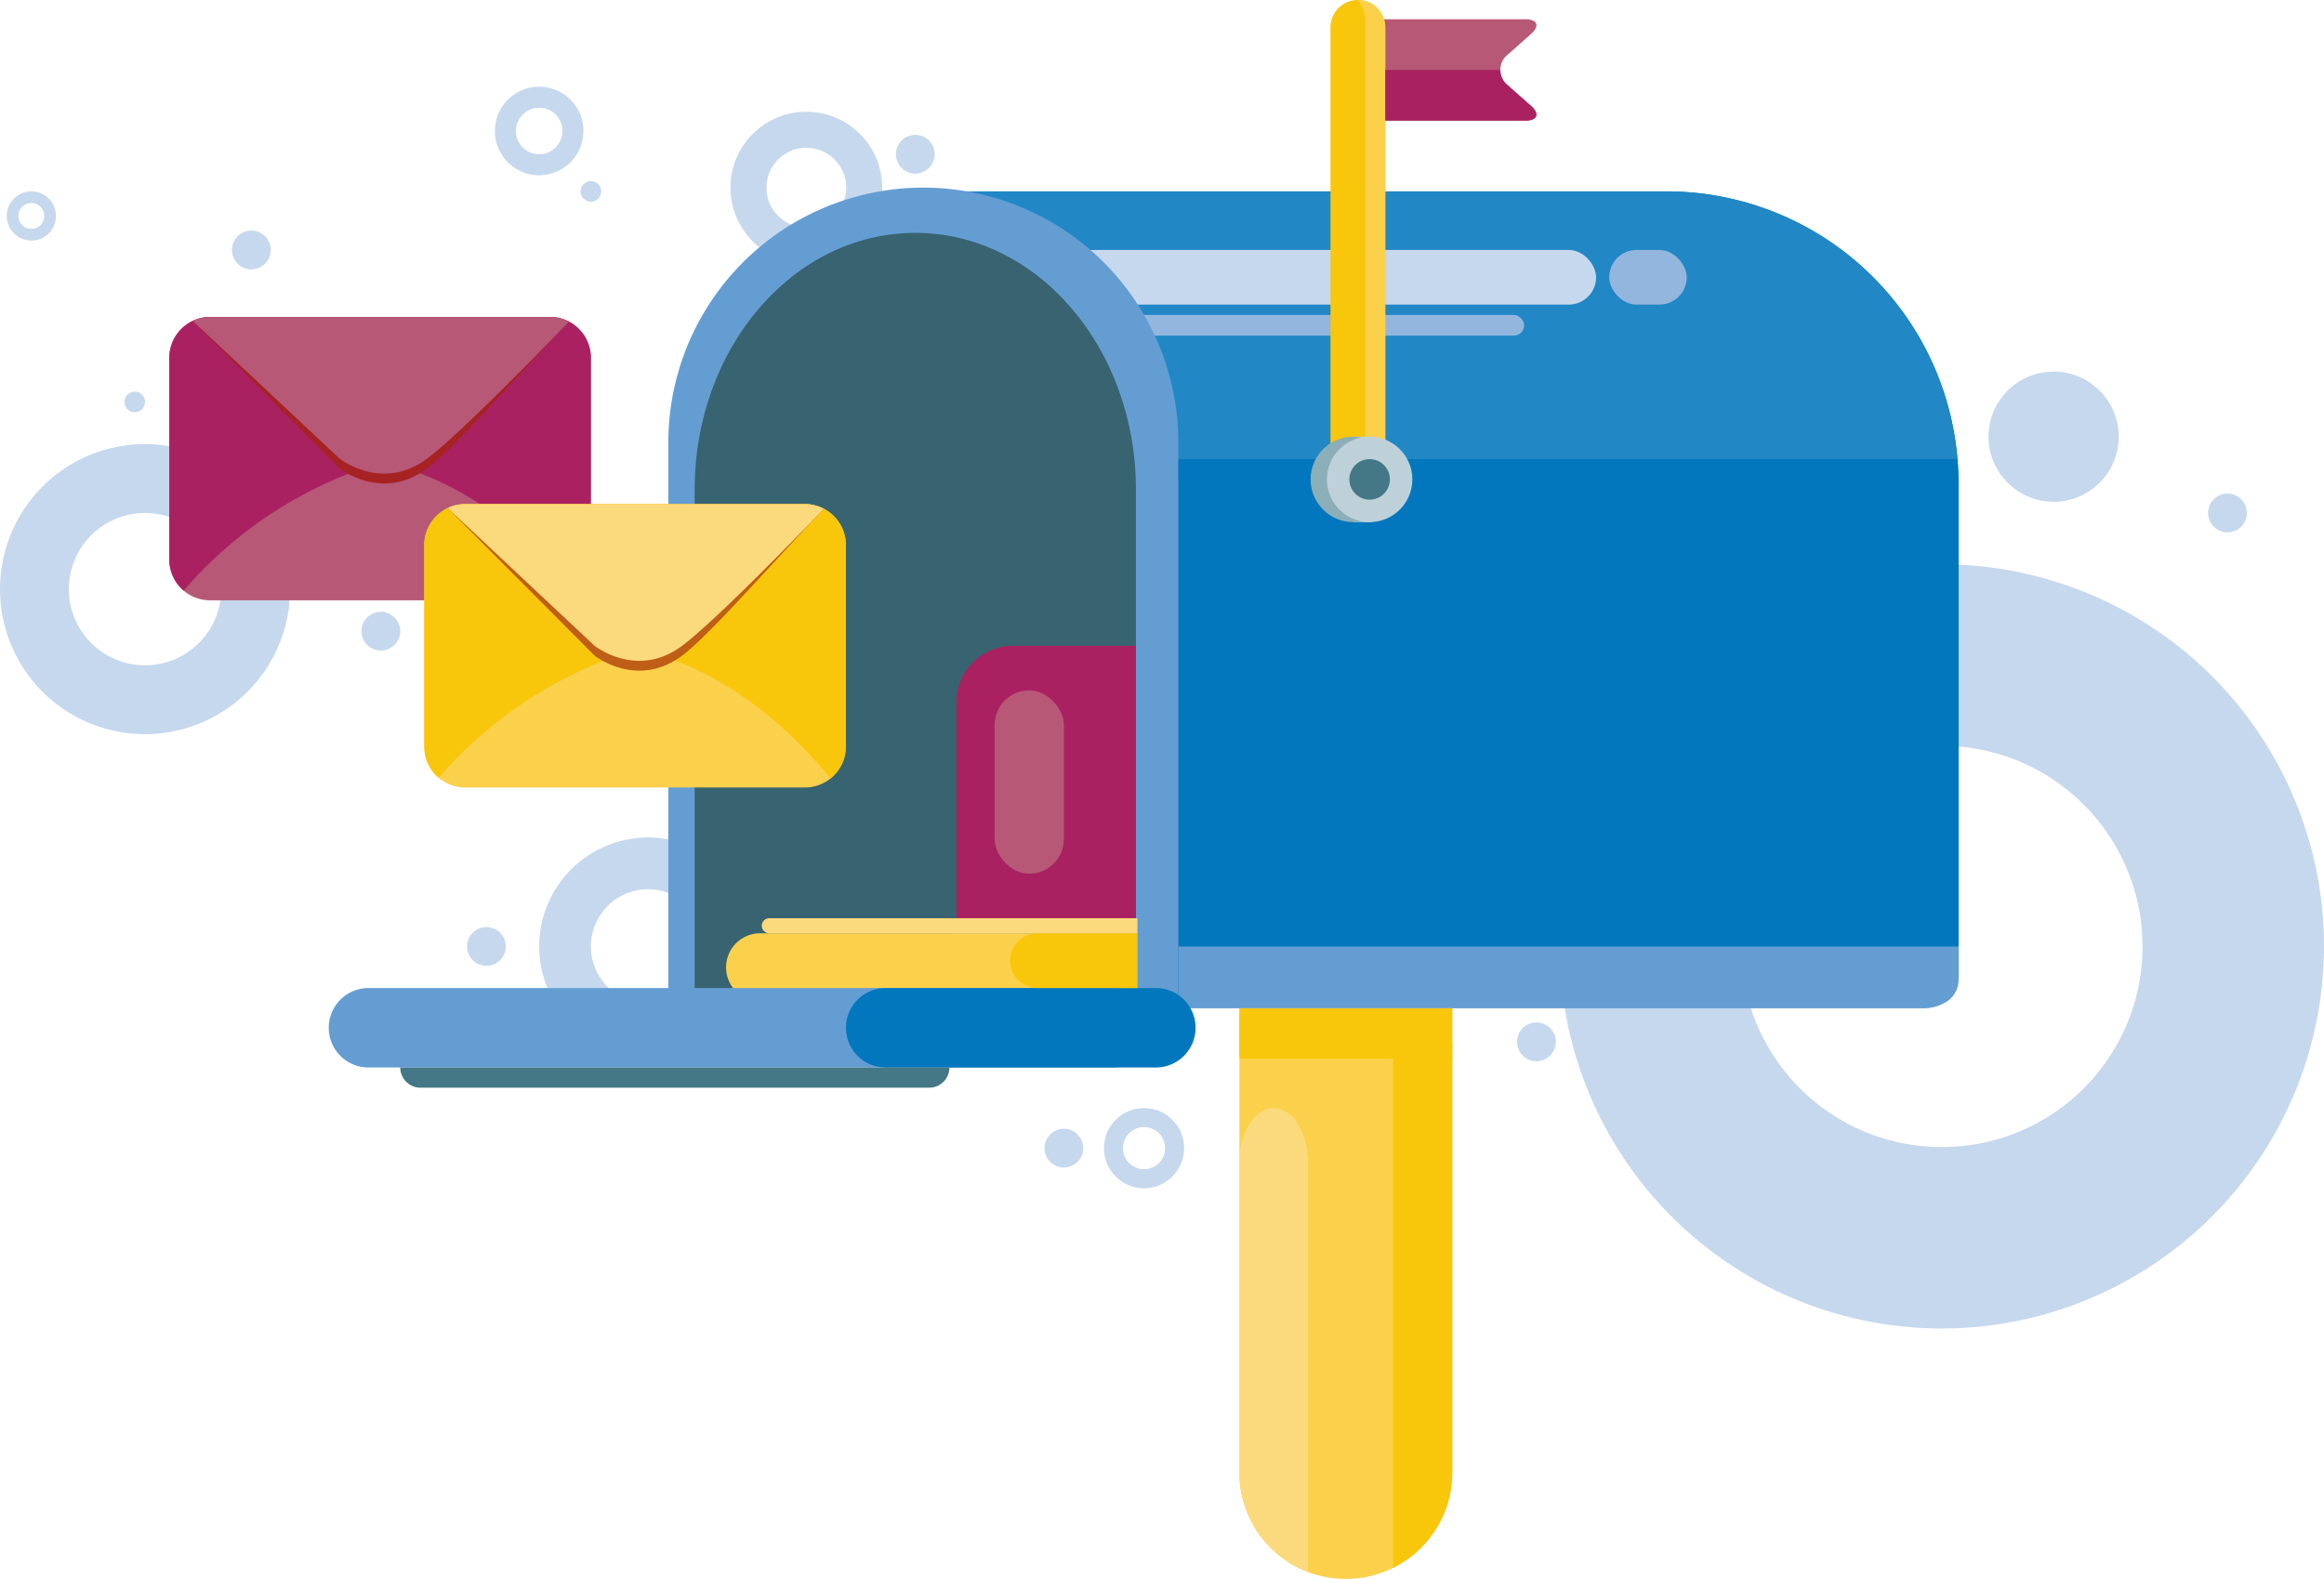 <svg xmlns="http://www.w3.org/2000/svg" width="406.096" height="275.965" viewBox="0 0 406.096 275.965">
  <g id="Group_457" data-name="Group 457" transform="translate(-139.773 -102.184)">
    <g id="Group_450" data-name="Group 450" transform="translate(233.991 248.565)">
      <path id="Path_1132" data-name="Path 1132" d="M358.157,450.037A19.04,19.04,0,1,1,377.2,431,19.061,19.061,0,0,1,358.157,450.037Zm0-29.041a10,10,0,1,0,10,10A10.012,10.012,0,0,0,358.157,421Z" transform="translate(-339.117 -411.957)" fill="#c6d8ed"/>
    </g>
    <g id="Group_451" data-name="Group 451" transform="translate(332.683 295.857)">
      <path id="Path_1133" data-name="Path 1133" d="M554.94,526.045a7.005,7.005,0,1,1,7-7.005A7.013,7.013,0,0,1,554.94,526.045Zm0-10.684a3.679,3.679,0,1,0,3.679,3.679A3.684,3.684,0,0,0,554.94,515.361Z" transform="translate(-547.934 -512.035)" fill="#c6d8ed"/>
    </g>
    <g id="Group_452" data-name="Group 452" transform="translate(267.412 121.717)">
      <path id="Path_1134" data-name="Path 1134" d="M423.093,170.043a13.262,13.262,0,1,1,13.262-13.262A13.277,13.277,0,0,1,423.093,170.043Zm0-20.228a6.966,6.966,0,1,0,6.966,6.965A6.973,6.973,0,0,0,423.093,149.816Z" transform="translate(-409.831 -143.519)" fill="#c6d8ed"/>
    </g>
    <g id="Group_453" data-name="Group 453" transform="translate(139.774 179.808)">
      <path id="Path_1135" data-name="Path 1135" d="M165.121,317.148A25.347,25.347,0,1,1,190.469,291.8,25.376,25.376,0,0,1,165.121,317.148Zm0-38.661A13.313,13.313,0,1,0,178.435,291.8,13.328,13.328,0,0,0,165.121,278.487Z" transform="translate(-139.774 -266.453)" fill="#c6d8ed"/>
    </g>
    <g id="Group_454" data-name="Group 454" transform="translate(412.315 200.828)">
      <path id="Path_1136" data-name="Path 1136" d="M783.151,444.489a66.777,66.777,0,1,1,66.777-66.777A66.852,66.852,0,0,1,783.151,444.489Zm0-101.849a35.073,35.073,0,1,0,35.073,35.073A35.113,35.113,0,0,0,783.151,342.64Z" transform="translate(-716.374 -310.936)" fill="#c6d8ed"/>
    </g>
    <path id="Path_1137" data-name="Path 1137" d="M671.037,127.032H645.758a3.954,3.954,0,0,1-3.942-3.942v-9.836a3.954,3.954,0,0,1,3.942-3.942h25.279c2.168,0,2.617,1.173.99,2.612l-4.11,3.637a3.4,3.4,0,0,0,0,5.223l4.11,3.637C673.653,125.854,673.2,127.032,671.037,127.032Z" transform="translate(-264.759 -3.76)" fill="#b75877"/>
    <path id="Path_1138" data-name="Path 1138" d="M618.934,224.029v85.612a6.1,6.1,0,0,1-2.646,5.036,5.362,5.362,0,0,1-.685.409H399.473V224.029a51.025,51.025,0,0,1,51.055-51.055H567.879a51.057,51.057,0,0,1,50.877,46.793q.148,1.759.173,3.548C618.934,223.551,618.934,223.792,618.934,224.029Z" transform="translate(-136.932 -37.339)" fill="#0377bd"/>
    <path id="Path_1139" data-name="Path 1139" d="M666.443,219.767H489.882V172.974H615.566A51.057,51.057,0,0,1,666.443,219.767Z" transform="translate(-184.614 -37.339)" fill="#2187c5"/>
    <rect id="Rectangle_103" data-name="Rectangle 103" width="99.045" height="9.548" rx="4.774" transform="translate(319.632 145.872)" fill="#c6d8ed"/>
    <rect id="Rectangle_104" data-name="Rectangle 104" width="69.808" height="3.614" rx="1.807" transform="translate(336.303 157.227)" fill="#93b6de"/>
    <path id="Path_1140" data-name="Path 1140" d="M431.414,171.584h0a44.564,44.564,0,0,0-44.564,44.564v98.865h89.127V216.148A44.564,44.564,0,0,0,431.414,171.584Z" transform="translate(-130.295 -36.605)" fill="#649dd2"/>
    <path id="Path_1141" data-name="Path 1141" d="M711.756,275.545H575.464V272h136.12Q711.732,273.756,711.756,275.545Z" transform="translate(-229.752 -89.569)" fill="#0377bd"/>
    <path id="Path_1142" data-name="Path 1142" d="M473.7,233.171v99.5H396.591v-99.5c0-24.77,17.264-44.853,38.555-44.853S473.7,208.4,473.7,233.171Z" transform="translate(-135.433 -45.432)" fill="#386371"/>
    <path id="Path_1143" data-name="Path 1143" d="M276.024,226.565V261.8a7.14,7.14,0,0,1-2.661,5.563c-.143.113-.286.222-.439.325a7.116,7.116,0,0,1-4.046,1.257H209.5a7.124,7.124,0,0,1-4.627-1.7,6.939,6.939,0,0,1-.808-.808,7.139,7.139,0,0,1-1.7-4.514,1.075,1.075,0,0,1,0-.123V226.565a7.127,7.127,0,0,1,2.331-5.277,6.949,6.949,0,0,1,1.759-1.178,7.046,7.046,0,0,1,3.055-.69h59.377a7.149,7.149,0,0,1,7.145,7.145Z" transform="translate(-33.009 -61.837)" fill="#b75877"/>
    <path id="Rectangle_105" data-name="Rectangle 105" d="M4.787,0h0A4.787,4.787,0,0,1,9.574,4.787V81.408a0,0,0,0,1,0,0H0a0,0,0,0,1,0,0V4.787A4.787,4.787,0,0,1,4.787,0Z" transform="translate(372.266 102.184)" fill="#f8c60b"/>
    <path id="Path_1144" data-name="Path 1144" d="M636.473,102.184c-.042,0-.082.005-.124.007a4.77,4.77,0,0,1,1.429,3.409v76.621h-6.092v1.371h9.574V106.971A4.787,4.787,0,0,0,636.473,102.184Z" transform="translate(-259.42)" fill="#fbd04b"/>
    <rect id="Rectangle_106" data-name="Rectangle 106" width="3.257" height="14.918" transform="translate(376.25 178.509)" fill="#b1e0d9"/>
    <circle id="Ellipse_51" data-name="Ellipse 51" cx="7.465" cy="7.465" r="7.465" transform="translate(368.785 178.509)" fill="#8caeb9"/>
    <circle id="Ellipse_52" data-name="Ellipse 52" cx="7.465" cy="7.465" r="7.465" transform="translate(371.636 178.509)" fill="#bed1d8"/>
    <circle id="Ellipse_53" data-name="Ellipse 53" cx="3.543" cy="3.543" r="3.543" transform="translate(375.558 182.43)" fill="#447886"/>
    <path id="Path_1145" data-name="Path 1145" d="M711.762,452.249V458.3a4.564,4.564,0,0,1-2.646,3.92,5.836,5.836,0,0,1-.685.318,7.491,7.491,0,0,1-2.784.522H575.464V452.249Z" transform="translate(-229.752 -184.644)" fill="#649dd2"/>
    <path id="Path_1146" data-name="Path 1146" d="M676.377,136.921H651.941v-8.86h20.095a3.481,3.481,0,0,0,1.222,2.612l4.11,3.637C678.994,135.744,678.545,136.921,676.377,136.921Z" transform="translate(-270.099 -13.649)" fill="#aa2161"/>
    <rect id="Rectangle_107" data-name="Rectangle 107" width="13.551" height="9.548" rx="4.774" transform="translate(420.965 145.872)" fill="#93b6de"/>
    <path id="Path_1147" data-name="Path 1147" d="M575.464,361.134l136.293-81.629,0,81.629Z" transform="translate(-229.752 -93.529)" fill="#0377bd"/>
    <path id="Path_1148" data-name="Path 1148" d="M635.187,475.131v81.133A18.6,18.6,0,0,1,617.2,574.851c-.2.005-.409.01-.616.01A18.573,18.573,0,0,1,598,556.836c-.01-.187-.01-.38-.01-.571V475.131Z" transform="translate(-241.645 -196.713)" fill="#fbd04b"/>
    <path id="Path_1149" data-name="Path 1149" d="M609.977,521.644v71.475A18.605,18.605,0,0,1,598,576.3c-.01-.187-.01-.379-.01-.571V521.644c0-5.307,2.685-9.609,6-9.609a5.2,5.2,0,0,1,4.237,2.814A13.034,13.034,0,0,1,609.977,521.644Z" transform="translate(-241.648 -216.178)" fill="#fbda7e"/>
    <path id="Path_1150" data-name="Path 1150" d="M665.163,487.54v75.27a18.594,18.594,0,0,1-10.343,16.665V487.54Z" transform="translate(-271.62 -203.258)" fill="#f8c60b"/>
    <rect id="Rectangle_108" data-name="Rectangle 108" width="37.199" height="8.816" transform="translate(356.343 278.418)" fill="#f8c60b"/>
    <path id="Rectangle_109" data-name="Rectangle 109" d="M5.954,0H71.846a0,0,0,0,1,0,0V11.909a0,0,0,0,1,0,0H5.954A5.954,5.954,0,0,1,0,5.954v0A5.954,5.954,0,0,1,5.954,0Z" transform="translate(266.645 265.306)" fill="#fbd04b"/>
    <path id="Rectangle_110" data-name="Rectangle 110" d="M1.314,0H65.6a0,0,0,0,1,0,0V2.628a0,0,0,0,1,0,0H1.314A1.314,1.314,0,0,1,0,1.314v0A1.314,1.314,0,0,1,1.314,0Z" transform="translate(272.888 262.677)" fill="#fbda7e"/>
    <path id="Path_1151" data-name="Path 1151" d="M398.438,467.636H268.461a6.945,6.945,0,1,0,0,13.889H398.438a6.945,6.945,0,1,0,0-13.889Z" transform="translate(-64.214 -192.76)" fill="#649dd2"/>
    <path id="Rectangle_111" data-name="Rectangle 111" d="M6.945,0H54.157A6.945,6.945,0,0,1,61.1,6.945v0a6.945,6.945,0,0,1-6.945,6.945H6.945A6.945,6.945,0,0,1,0,6.945v0A6.945,6.945,0,0,1,6.945,0Z" transform="translate(287.591 274.875)" fill="#0377bd"/>
    <path id="Path_1152" data-name="Path 1152" d="M276.024,226.565V261.8a7.14,7.14,0,0,1-2.661,5.563c-16.8-20.56-34.04-22.5-34.04-22.5a73.439,73.439,0,0,0-34.449,22.386,6.939,6.939,0,0,1-.808-.808,7.139,7.139,0,0,1-1.7-4.514,1.075,1.075,0,0,1,0-.123V226.565a7.127,7.127,0,0,1,2.331-5.277,6.949,6.949,0,0,1,1.759-1.178,7.046,7.046,0,0,1,3.055-.69h59.377a7.149,7.149,0,0,1,7.145,7.145Z" transform="translate(-33.009 -61.837)" fill="#aa2161"/>
    <path id="Path_1153" data-name="Path 1153" d="M276.77,220.915c-7.963,8.234-19.794,21.923-24.8,25.668-7.884,5.894-15.275,0-15.275,0l-25.683-25.8c.926-.444,1.961,1.034,3.055,1.034h59.378C274.646,221.822,275.775,220.393,276.77,220.915Z" transform="translate(-37.574 -62.514)" fill="#a72223"/>
    <path id="Path_1154" data-name="Path 1154" d="M276.77,220.238c-7.963,8.234-19.794,20.2-24.8,23.943-7.884,5.893-15.275,0-15.275,0L211.011,220.11a7.046,7.046,0,0,1,3.055-.69h59.378A7.123,7.123,0,0,1,276.77,220.238Z" transform="translate(-37.574 -61.837)" fill="#b75877"/>
    <path id="Path_1155" data-name="Path 1155" d="M370.291,295.8v35.232a7.138,7.138,0,0,1-2.661,5.563c-.143.113-.285.222-.439.326a7.114,7.114,0,0,1-4.045,1.256H303.768a7.123,7.123,0,0,1-4.627-1.7,6.941,6.941,0,0,1-.808-.808,7.136,7.136,0,0,1-1.7-4.514.978.978,0,0,1-.005-.123V295.8a7.128,7.128,0,0,1,2.331-5.277,6.959,6.959,0,0,1,1.759-1.178,7.05,7.05,0,0,1,3.055-.69h59.377a7.148,7.148,0,0,1,7.145,7.145Z" transform="translate(-82.715 -98.355)" fill="#fbd04b"/>
    <path id="Path_1156" data-name="Path 1156" d="M370.291,295.8v35.232a7.138,7.138,0,0,1-2.661,5.563c-16.8-20.56-34.04-22.5-34.04-22.5a73.436,73.436,0,0,0-34.449,22.386,6.941,6.941,0,0,1-.808-.808,7.136,7.136,0,0,1-1.7-4.514.978.978,0,0,1-.005-.123V295.8a7.128,7.128,0,0,1,2.331-5.277,6.959,6.959,0,0,1,1.759-1.178,7.05,7.05,0,0,1,3.055-.69h59.377a7.148,7.148,0,0,1,7.145,7.145Z" transform="translate(-82.715 -98.355)" fill="#f8c60b"/>
    <path id="Path_1157" data-name="Path 1157" d="M371.037,290.15c-7.963,8.234-19.794,21.923-24.8,25.668-7.884,5.893-15.276,0-15.276,0l-25.683-25.8c.927-.444,1.962,1.035,3.055,1.035h59.377C368.913,291.057,370.042,289.628,371.037,290.15Z" transform="translate(-87.279 -99.033)" fill="#bf5e16"/>
    <path id="Path_1158" data-name="Path 1158" d="M371.037,289.473c-7.963,8.234-19.794,20.2-24.8,23.943-7.884,5.894-15.276,0-15.276,0l-25.683-24.071a7.05,7.05,0,0,1,3.055-.69h59.377A7.132,7.132,0,0,1,371.037,289.473Z" transform="translate(-87.279 -98.355)" fill="#fbda7e"/>
    <path id="Rectangle_112" data-name="Rectangle 112" d="M4.785,0H22.2a0,0,0,0,1,0,0V9.57a0,0,0,0,1,0,0H4.785A4.785,4.785,0,0,1,0,4.785v0A4.785,4.785,0,0,1,4.785,0Z" transform="translate(316.297 265.306)" fill="#f8c60b"/>
    <path id="Rectangle_113" data-name="Rectangle 113" d="M1.314,0h32.26a0,0,0,0,1,0,0V2.628a0,0,0,0,1,0,0H1.314A1.314,1.314,0,0,1,0,1.314v0A1.314,1.314,0,0,1,1.314,0Z" transform="translate(304.921 262.677)" fill="#fbda7e"/>
    <path id="Rectangle_114" data-name="Rectangle 114" d="M9.883,0h21.5a0,0,0,0,1,0,0V47.617a0,0,0,0,1,0,0H0a0,0,0,0,1,0,0V9.883A9.883,9.883,0,0,1,9.883,0Z" transform="translate(306.892 215.061)" fill="#aa2161"/>
    <rect id="Rectangle_115" data-name="Rectangle 115" width="12.106" height="32.044" rx="6.053" transform="translate(313.568 222.847)" fill="#b75877"/>
    <path id="Path_1159" data-name="Path 1159" d="M280.2,331.868a3.387,3.387,0,1,1-3.388-3.388A3.387,3.387,0,0,1,280.2,331.868Z" transform="translate(-70.493 -119.361)" fill="#c6d8ed"/>
    <circle id="Ellipse_54" data-name="Ellipse 54" cx="3.387" cy="3.387" r="3.387" transform="translate(221.384 264.218)" fill="#c6d8ed"/>
    <circle id="Ellipse_55" data-name="Ellipse 55" cx="1.804" cy="1.804" r="1.804" transform="translate(241.228 133.831)" fill="#c6d8ed"/>
    <path id="Path_1160" data-name="Path 1160" d="M189.387,248.844a1.8,1.8,0,1,1-1.8-1.8A1.8,1.8,0,0,1,189.387,248.844Z" transform="translate(-24.266 -76.405)" fill="#c6d8ed"/>
    <circle id="Ellipse_56" data-name="Ellipse 56" cx="3.387" cy="3.387" r="3.387" transform="translate(525.616 188.455)" fill="#c6d8ed"/>
    <path id="Path_1161" data-name="Path 1161" d="M232.325,190.856a3.387,3.387,0,1,1-3.387-3.387A3.387,3.387,0,0,1,232.325,190.856Z" transform="translate(-45.244 -44.984)" fill="#c6d8ed"/>
    <path id="Path_1162" data-name="Path 1162" d="M532.716,523.079a3.387,3.387,0,1,1-3.387-3.387A3.387,3.387,0,0,1,532.716,523.079Z" transform="translate(-203.654 -220.217)" fill="#c6d8ed"/>
    <circle id="Ellipse_57" data-name="Ellipse 57" cx="3.387" cy="3.387" r="3.387" transform="translate(404.861 280.895)" fill="#c6d8ed"/>
    <path id="Path_1163" data-name="Path 1163" d="M477.789,155.448a3.387,3.387,0,1,1-3.388-3.388A3.387,3.387,0,0,1,477.789,155.448Z" transform="translate(-174.686 -26.307)" fill="#c6d8ed"/>
    <circle id="Ellipse_58" data-name="Ellipse 58" cx="11.376" cy="11.376" r="11.376" transform="translate(485.585 187.931) rotate(-80.852)" fill="#c6d8ed"/>
    <g id="Group_455" data-name="Group 455" transform="translate(226.25 117.338)">
      <path id="Path_1164" data-name="Path 1164" d="M330.479,149.728a7.738,7.738,0,1,1,7.738-7.738A7.747,7.747,0,0,1,330.479,149.728Zm0-11.8a4.064,4.064,0,1,0,4.064,4.064A4.069,4.069,0,0,0,330.479,137.926Z" transform="translate(-322.741 -134.252)" fill="#c6d8ed"/>
    </g>
    <g id="Group_456" data-name="Group 456" transform="translate(140.959 135.635)">
      <path id="Path_1165" data-name="Path 1165" d="M146.578,181.567a4.3,4.3,0,1,1,4.3-4.3A4.3,4.3,0,0,1,146.578,181.567Zm0-6.553a2.256,2.256,0,1,0,2.256,2.256A2.259,2.259,0,0,0,146.578,175.014Z" transform="translate(-142.282 -172.974)" fill="#c6d8ed"/>
    </g>
    <path id="Path_1166" data-name="Path 1166" d="M380.186,500.559h-88.9a3.53,3.53,0,0,1-3.53-3.53h95.958A3.531,3.531,0,0,1,380.186,500.559Z" transform="translate(-78.039 -208.263)" fill="#447886"/>
  </g>
</svg>
